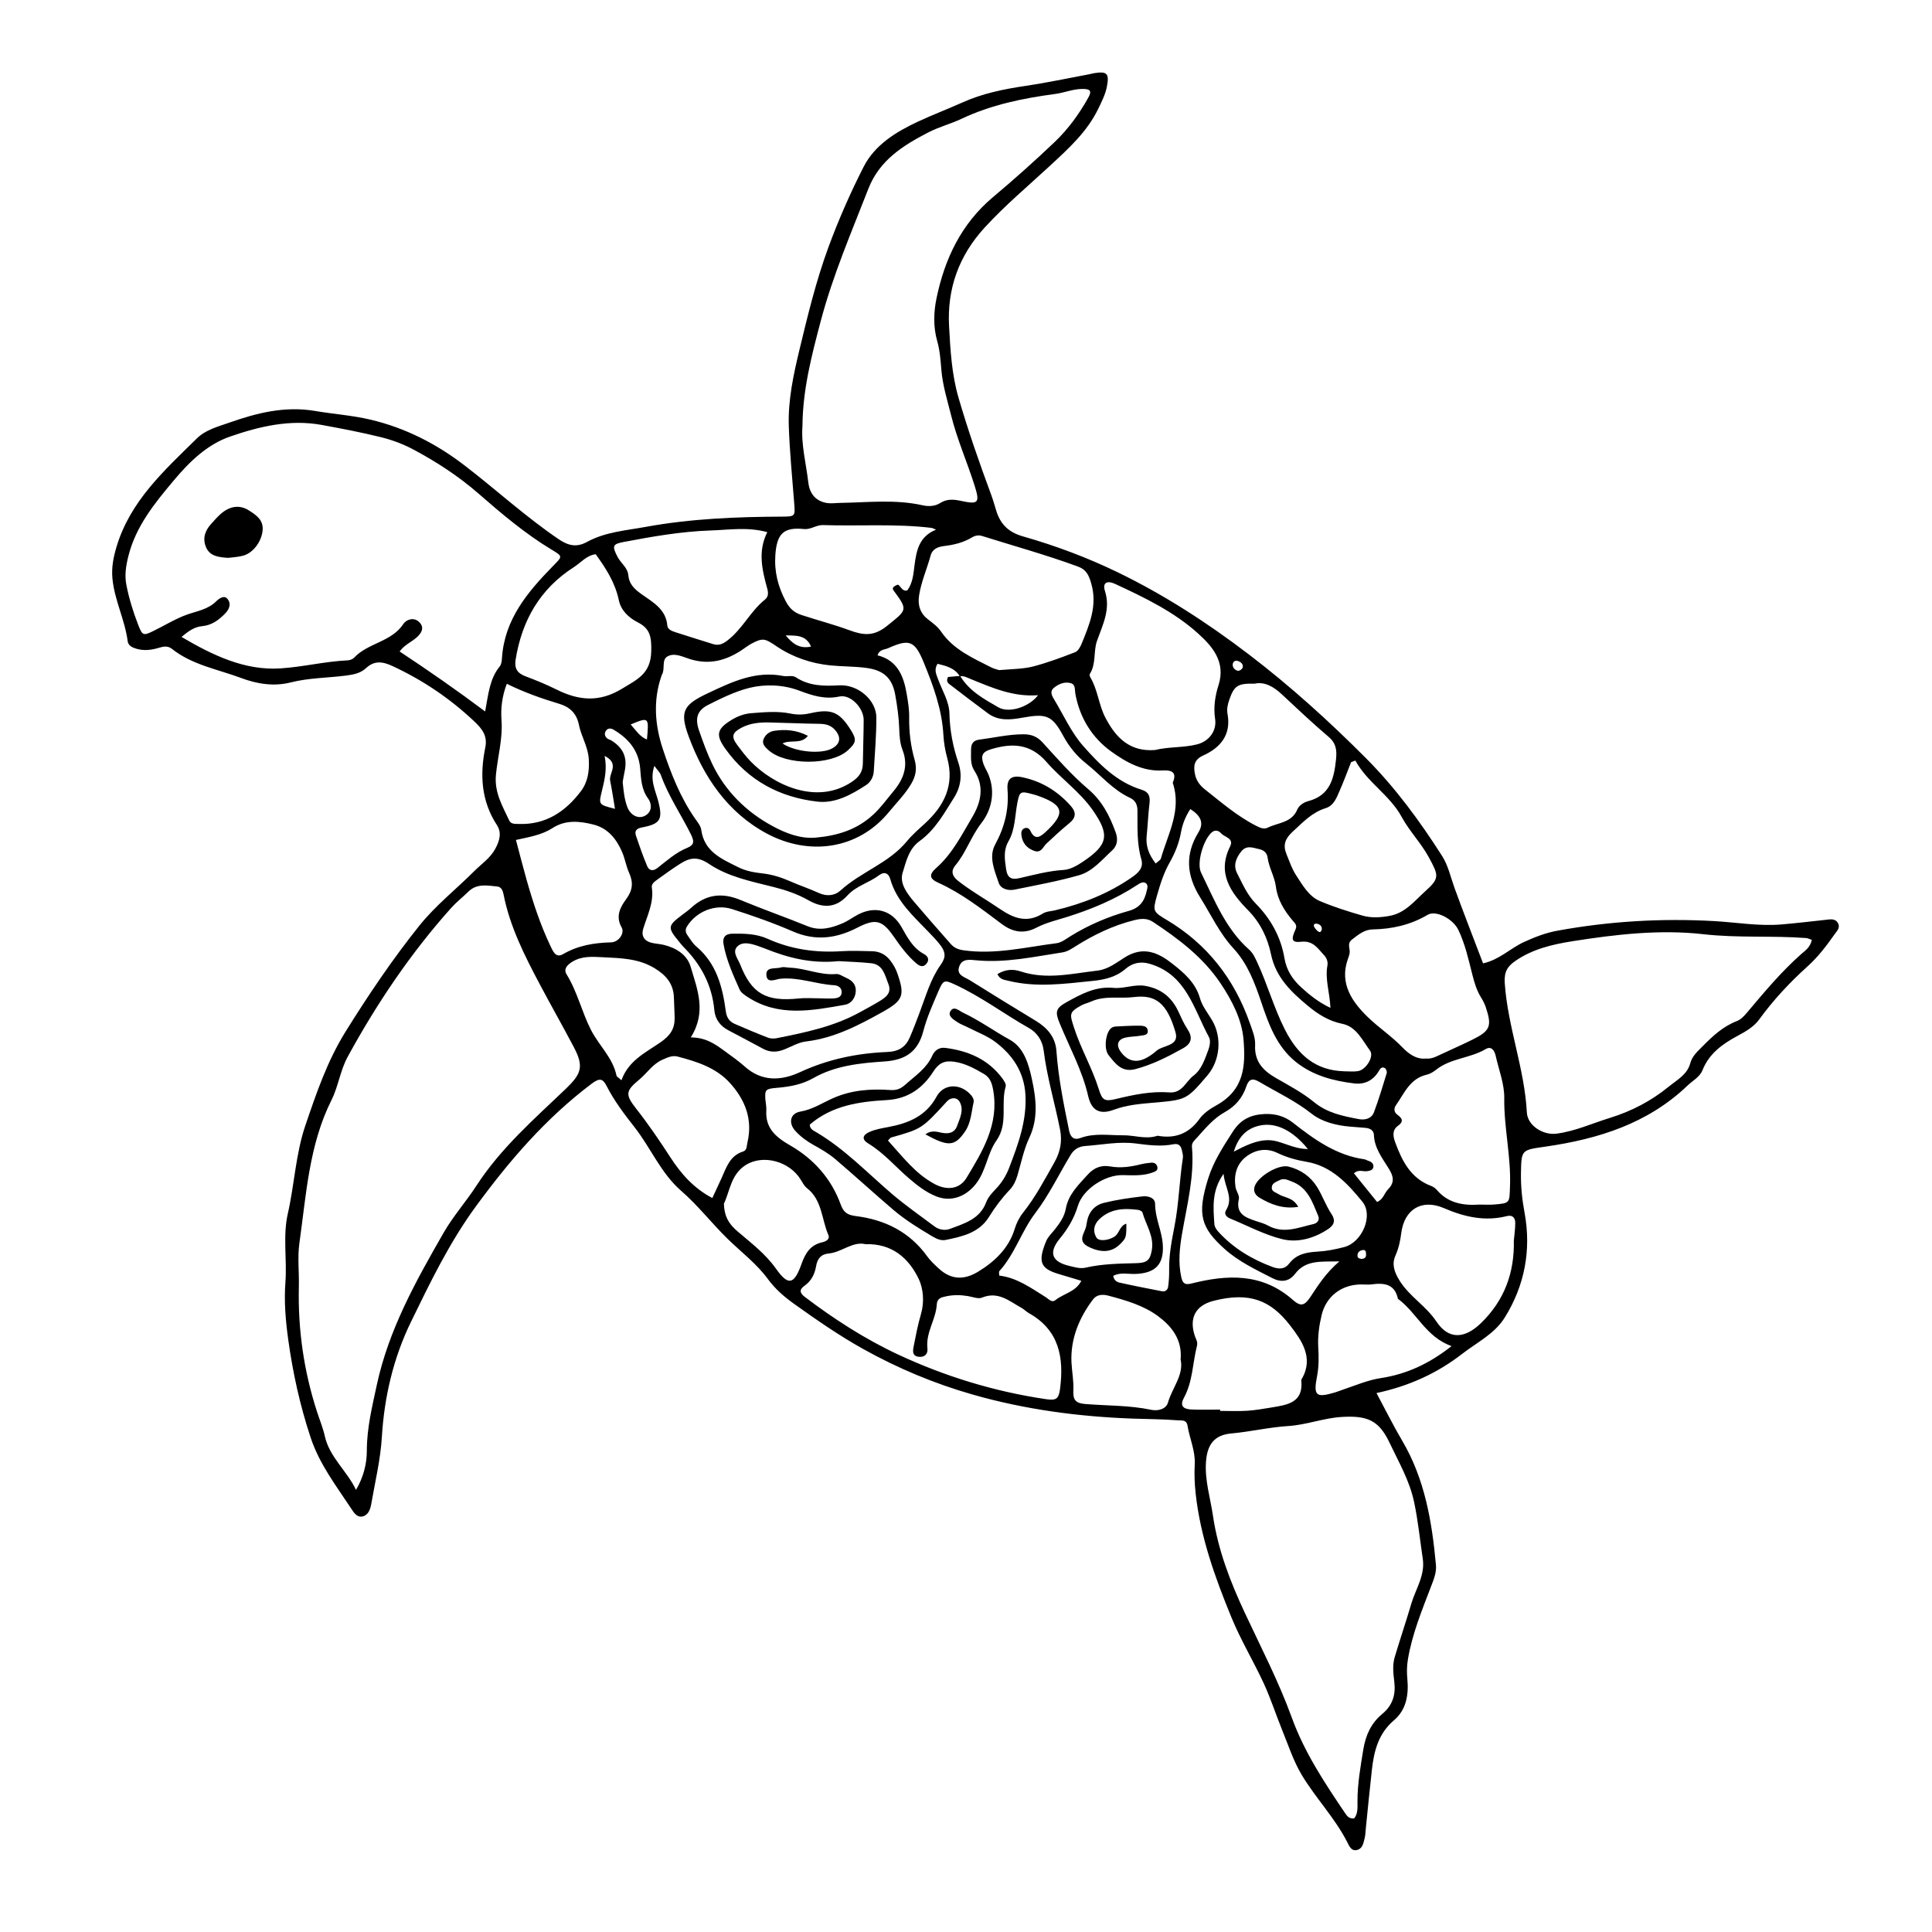 <?xml version="1.0" encoding="UTF-8"?>
<!-- Uploaded to: ICON Repo, www.iconrepo.com, Generator: ICON Repo Mixer Tools -->
<svg fill="#000000" width="800px" height="800px" version="1.1" viewBox="144 144 512 512" xmlns="http://www.w3.org/2000/svg">
 <g>
  <path d="m537.04 399.3c4.332-0.965 7.195-3.981 10.781-5.633 2.918-1.344 5.812-2.461 8.996-3.039 13.711-2.5 27.535-3.312 41.414-2.531 6.019 0.34 11.957 1.414 18.066 0.875 3.816-0.336 7.609-0.773 11.41-1.191 1.219-0.133 2.691-0.508 3.418 0.938 0.602 1.199-0.379 2.078-1.012 2.981-2.117 3.012-4.359 5.941-7.098 8.406-4.742 4.269-9.051 8.902-12.816 14.07-1.422 1.953-3.543 3.164-5.672 4.309-3.977 2.137-7.566 4.652-9.344 9.121-0.723 1.82-2.59 2.758-3.969 4.078-10.512 10.066-23.613 14.152-37.547 16.168-6.465 0.938-6.496 0.734-6.598 7.117-0.055 3.508 0.312 6.922 0.957 10.414 1.824 9.883 0.035 19.352-5.316 27.879-2.664 4.246-7.34 6.516-11.23 9.535-6.648 5.152-14.105 8.535-22.691 10.379 2.32 4.324 4.406 8.555 6.797 12.602 6.012 10.18 7.898 21.441 8.957 32.945 0.18 1.965-0.543 3.727-1.227 5.519-2.434 6.398-5.078 12.723-6.211 19.551-0.293 1.766-0.297 3.422-0.137 5.188 0.371 4.082-0.242 8.102-3.535 10.895-4.133 3.508-5.309 8.148-5.867 13.137-0.586 5.227-1.086 10.465-1.625 15.695-0.082 0.793-0.082 1.609-0.281 2.375-0.316 1.215-0.469 2.684-1.875 3.137-1.691 0.543-2.262-1.094-2.762-2.066-3.293-6.422-8.352-11.637-12.031-17.754-2.195-3.648-3.535-7.824-5.16-11.805-1.68-4.121-3.039-8.387-4.894-12.422-2.723-5.91-6.125-11.527-8.59-17.535-4.352-10.598-8.246-21.395-9.492-32.91-0.273-2.527-0.375-5.098-0.234-7.633 0.195-3.606-1.352-6.82-1.906-10.242-0.273-1.691-1.555-1.375-2.551-1.453-3.961-0.316-7.941-0.312-11.906-0.453-14.414-0.52-28.602-2.406-42.473-6.371-10.125-2.894-19.773-6.922-29.004-12.066-6.414-3.574-12.379-7.723-18.332-11.969-2.644-1.887-5.043-3.977-6.91-6.531-3.051-4.172-7.141-7.207-10.762-10.758-4.191-4.106-7.816-8.812-12.258-12.672-5.422-4.715-8.059-11.395-12.375-16.879-2.738-3.481-5.406-7.016-7.434-10.996-1.012-1.98-1.918-2.023-3.977-0.469-12.062 9.105-21.719 20.305-30.613 32.453-7.027 9.602-12.113 20.148-17.246 30.695-4.633 9.52-7.031 19.828-7.672 30.371-0.371 6.113-1.805 11.961-2.836 17.918-0.254 1.461-0.879 2.988-2.457 3.227-1.375 0.207-2.184-1.117-2.891-2.191-3.965-6.027-8.348-11.656-10.711-18.785-2.824-8.523-4.715-17.164-5.93-25.969-0.688-5-1.121-10.059-0.738-15.199 0.449-6.023-0.719-12.18 0.633-18.125 1.766-7.754 2.082-15.82 4.648-23.359 2.906-8.547 5.793-17.059 10.664-24.891 6.051-9.727 12.445-19.199 19.574-28.105 4.25-5.309 9.73-9.621 14.57-14.469 1.891-1.891 4.164-3.359 5.523-5.863 1.172-2.16 1.75-4.285 0.441-6.285-4.188-6.422-4.547-13.359-3.086-20.559 0.633-3.121-0.824-4.949-2.953-6.961-6.441-6.074-13.629-10.918-21.66-14.641-2.617-1.215-4.793-1.488-7 0.566-1.477 1.375-3.367 1.715-5.293 1.965-4.883 0.633-9.832 0.594-14.672 1.82-4.414 1.121-8.879 0.418-13.086-1.16-6.227-2.336-12.984-3.453-18.379-7.734-1.219-0.965-2.445-0.574-3.633-0.23-1.887 0.547-3.75 0.766-5.66 0.23-1.113-0.312-2.273-0.793-2.434-2.035-0.738-5.699-3.512-10.883-4.043-16.648-0.27-2.941 0.266-5.621 1.098-8.398 3.648-12.145 12.699-20.242 21.281-28.691 2.34-2.305 5.555-3.109 8.5-4.148 7.363-2.598 14.816-4.496 22.863-3.125 4.856 0.828 9.785 1.152 14.625 2.293 9.324 2.203 17.562 6.441 25.121 12.266 8.316 6.406 16.07 13.516 24.785 19.434 2.598 1.762 4.801 2.191 7.465 0.73 4.859-2.664 10.312-3.039 15.609-4.008 11.969-2.184 24.062-2.66 36.195-2.715 3.434-0.016 3.398-0.16 3.144-3.488-0.52-6.816-1.207-13.629-1.438-20.457-0.23-6.875 1.227-13.641 2.82-20.258 2.195-9.113 4.398-18.242 7.648-27.094 2.695-7.336 5.836-14.484 9.359-21.402 2.973-5.836 8.613-9.285 14.445-12 3.887-1.809 7.906-3.336 11.832-5.098 5.219-2.34 10.867-3.496 16.57-4.34 5.664-0.836 11.277-2.043 16.91-3.09 0.469-0.086 0.93-0.23 1.402-0.305 3.371-0.531 3.981 0.121 3.312 3.582-0.398 2.055-1.34 3.891-2.242 5.769-2.965 6.184-7.922 10.641-12.805 15.164-5.832 5.402-11.926 10.5-17.328 16.391-6.871 7.492-9.988 16.227-9.449 26.176 0.344 6.344 0.707 12.758 2.5 18.922 2.535 8.719 5.535 17.289 8.684 25.805 0.496 1.344 0.883 2.727 1.301 4.098 1.098 3.602 3.223 5.754 7.09 6.859 8.582 2.449 16.965 5.574 25.023 9.473 12.387 5.992 23.875 13.445 34.797 21.773 11.023 8.402 21.27 17.68 31.055 27.504 7.805 7.836 14.277 16.656 20.191 25.918 1.621 2.539 2.262 5.578 3.281 8.422 2.43 6.707 5.039 13.34 7.594 20.07zm-138.59-76.172c2.379 3.981 6.34 6.148 10.133 8.32 2.91 1.668 8.203-0.145 10.512-3.211-6.633 0.512-12.285-2.019-17.996-4.348-0.879-0.359-1.723-0.844-2.731-0.676-1.383-2.203-3.641-2.738-5.91-3.301-1 1.566-0.332 2.785 0.168 4.16 1.086 2.977 2.914 5.824 2.984 9.008 0.102 4.516 0.934 8.812 2.367 13.047 1.094 3.238 0.645 6.398-1.113 9.199-2.621 4.172-5.043 8.594-9.145 11.555-2.926 2.113-3.59 5.473-4.512 8.41-0.875 2.789 1.172 5.5 3.059 7.731 3.195 3.769 6.465 7.481 9.734 11.184 0.859 0.973 1.938 1.43 3.312 1.625 8.379 1.207 16.504-0.832 24.695-1.871 1.324-0.168 2.574-1.184 3.785-1.926 4.785-2.945 9.93-5.133 15.305-6.625 2.922-0.809 4.168-2.543 4.769-5.211 0.184-0.805 0.508-1.684-0.258-2.172-0.711-0.453-1.5 0.023-2.199 0.48-5.754 3.789-12.035 6.418-18.582 8.48-2.738 0.863-5.606 1.523-8.117 2.836-3.473 1.812-6.418 1.156-9.273-0.98-5.359-4.012-10.621-8.129-16.797-10.914-2.375-1.07-2.492-2.172-0.531-3.902 4.289-3.781 6.785-8.82 9.605-13.586 2.25-3.805 3.215-8.031 0.504-12.191-1.141-1.754-0.855-3.672-0.875-5.57-0.016-1.449 0.496-2.449 2.106-2.656 3.945-0.504 7.832-1.441 11.848-1.43 2.027 0.004 3.574 0.598 5.019 2.188 3.863 4.242 7.672 8.605 12.027 12.305 3.742 3.18 5.715 7.082 7.312 11.473 0.707 1.941 0.418 3.578-0.926 4.812-2.695 2.465-5.156 5.539-8.723 6.562-5.637 1.617-11.441 2.66-17.195 3.836-1.668 0.34-3.602-0.23-4.125-1.762-1.113-3.258-2.723-6.922-0.984-10.137 2.531-4.676 3.719-9.344 3.301-14.633-0.227-2.848 1.062-3.848 3.891-3.262 5.133 1.062 9.449 3.703 12.918 7.66 1.414 1.613 1.367 3.047-0.391 4.484-2.098 1.715-4.094 3.562-6.07 5.414-0.98 0.918-1.398 2.668-3.356 1.93-1.996-0.754-3.102-2.172-3.32-4.262-0.066-0.625 0.051-1.301 0.691-1.641 0.672-0.355 1.359-0.086 1.633 0.504 1.062 2.273 2.191 2.168 3.941 0.566 5.559-5.082 5.133-7.289-2.082-9.812-0.453-0.156-0.922-0.266-1.383-0.391-2.996-0.816-3.273-0.684-3.856 2.297-0.668 3.426-0.566 7.086-2.336 10.18-1.422 2.484-1.023 4.809-0.66 7.379 0.34 2.418 1.449 2.918 3.559 2.434 3.875-0.887 7.695-1.93 11.723-2.176 1.781-0.109 3.648-1.211 5.203-2.262 6.578-4.445 7.055-7.062 2.422-13.656-3.406-4.848-8.359-8.285-12.199-12.699-4.289-4.93-9.18-5.035-14.723-3.359-2.219 0.672-2.762 1.645-1.98 3.883 0.367 1.047 1.02 1.992 1.418 3.031 1.766 4.57 0.703 9.211-1.945 12.617-2.773 3.562-4.078 7.856-6.941 11.27-1.164 1.387-0.922 2.762 0.723 4.055 3.516 2.762 7.406 4.93 11.07 7.438 3.746 2.562 7.258 3.82 11.406 1.238 0.965-0.598 2.129-0.59 3.211-0.848 7.336-1.742 14.262-4.465 20.492-8.82 1.695-1.184 3.047-2.508 2.402-4.711-1.234-4.223-0.992-8.531-1.02-12.836-0.008-1.484-0.434-2.734-2.023-3.469-4.566-2.113-7.75-6.055-11.609-9.105-2.469-1.953-4.477-4.398-6.047-7.305-2.949-5.445-4.473-5.961-10.812-4.809-3.215 0.586-6.363 0.91-9.188-1.184-3.449-2.555-6.859-5.156-10.258-7.777-0.5-0.387-0.715-1.016-0.266-1.824 1.008-0.07 2.109-0.176 3.207-0.281zm-160.1 215.71c2.008-3.457 2.863-6.922 2.863-10.387 0.004-5.965 1.395-11.613 2.633-17.375 3.16-14.699 10.348-27.555 17.707-40.367 2.543-4.43 5.961-8.258 8.727-12.52 6.398-9.863 15.16-17.52 23.535-25.516 4.273-4.082 4.992-5.981 2.246-11.188-2.965-5.617-6.102-11.141-9.074-16.754-4.012-7.57-7.879-15.215-9.547-23.734-0.195-0.988-0.574-1.953-1.668-2.066-2.668-0.273-5.418-0.848-7.672 1.383-1.473 1.457-3.133 2.734-4.512 4.273-10.75 12.012-19.684 25.273-27.418 39.414-2.027 3.707-2.481 7.844-4.34 11.562-5.957 11.914-6.672 25.062-8.492 37.918-0.531 3.75-0.043 7.633-0.137 11.453-0.277 11.379 1.32 22.48 4.844 33.297 0.688 2.117 1.543 4.156 2.031 6.359 1.234 5.562 5.863 9.184 8.273 14.246zm-46.238-226.04c8.457 4.973 16.777 8.902 26.102 8.34 5.945-0.359 11.867-1.863 17.898-2.137 0.602-0.027 1.352-0.297 1.746-0.719 3.676-3.934 9.867-4.125 13.035-8.922 0.832-1.262 2.859-1.871 4.238-0.473 1.426 1.449 0.594 2.902-0.75 4.074-1.383 1.207-3.199 1.93-4.477 3.684 7.715 5.109 15.074 10.211 22.664 15.895 0.871-4.711 1.223-8.707 3.871-11.934 0.453-0.555 0.543-1.5 0.594-2.277 0.68-10.25 6.824-17.477 13.535-24.344 2.504-2.562 2.648-2.496-0.355-4.305-6.988-4.211-13.215-9.477-19.305-14.793-5.352-4.672-11.16-8.457-17.336-11.754-2.641-1.41-5.531-2.504-8.438-3.231-5.242-1.309-10.566-2.316-15.887-3.293-8.41-1.543-16.547 0.402-24.316 3.098-6.027 2.09-10.699 6.633-14.859 11.59-5.117 6.098-10.098 12.184-12.074 20.168-0.625 2.527-1.012 4.965-0.508 7.535 0.703 3.609 1.789 7.109 3.113 10.527 1.145 2.945 1.359 3 4.098 1.664 2.996-1.461 5.863-3.269 8.984-4.359 2.688-0.938 5.488-1.348 7.641-3.504 0.695-0.695 2.039-1.676 2.926-0.66 1.016 1.164 0.672 2.59-0.504 3.828-1.707 1.797-3.629 3.199-6.113 3.434-2.023 0.191-3.516 1.168-5.523 2.867zm310.78 313.08c1.012-1.277 0.859-2.957 0.855-4.477-0.012-4.652 0.797-9.168 1.539-13.738 0.629-3.871 2.098-7.027 5.012-9.438 2.766-2.289 3.606-5.086 3.211-8.496-0.258-2.203-0.551-4.391 0.117-6.621 1.418-4.727 2.996-9.406 4.391-14.129 1.152-3.902 3.688-7.477 3.031-11.895-0.746-5.019-1.242-10.059-2.301-15.051-1.211-5.699-4.094-10.602-6.512-15.711-2.82-5.965-5.93-7.231-12.707-6.812-4.812 0.297-9.312 2.098-14.125 2.402-5.066 0.32-10.043 1.512-15.121 1.973-4.586 0.414-6.383 3.051-6.688 7.586-0.328 4.894 1.156 9.469 1.848 14.184 1.328 9.043 4.559 17.449 8.41 25.684 4.309 9.211 9.02 18.297 12.48 27.828 3.379 9.301 8.699 17.281 14.117 25.316 0.516 0.766 1.105 1.594 2.441 1.395zm-146.23-369.01c-0.383 4.93 0.957 9.914 1.547 14.969 0.367 3.137 2.07 5.008 4.992 5.473 1.086 0.172 2.231-0.02 3.344-0.035 7.324-0.105 14.668-1 21.949 0.629 1.562 0.352 3.254 0.297 4.656-0.59 1.781-1.125 3.5-1.008 5.473-0.582 4.695 1.012 5.129 0.59 3.621-4.156-1.965-6.191-4.598-12.137-6.184-18.492-1.004-4.019-2.25-7.945-2.59-12.105-0.207-2.535-0.398-5.129-1.09-7.555-1.094-3.82-0.945-7.746-0.195-11.367 2.152-10.422 6.551-19.746 14.973-26.82 5.598-4.699 11.066-9.574 16.355-14.617 3.562-3.398 6.481-7.414 8.895-11.734 1.023-1.832 0.523-2.359-1.738-2.312-2.43 0.055-4.672 1.012-7.031 1.328-8.547 1.141-16.922 2.852-24.793 6.57-2.875 1.363-6.023 2.16-8.832 3.617-6.68 3.469-12.926 7.328-15.902 14.973-4.5 11.559-9.406 22.926-12.598 34.996-2.406 9.105-4.773 18.117-4.852 27.812zm-5.293 84.156c3.359 2.281 10.297 2.91 13.164 1.312 2.106-1.172 2.422-2.832 0.922-4.703-1.09-1.363-2.492-1.789-4.207-1.809-4.469-0.055-8.934-0.27-13.398-0.367-2.57-0.055-5.117 0.195-7.43 1.438-2.394 1.285-2.652 2.332-1.09 4.457 1.133 1.539 2.297 3.086 3.625 4.453 5.875 6.051 17.344 11.695 26.75 5.422 1.996-1.332 2.941-2.691 2.965-4.953 0.043-3.816 0.203-7.629 0.215-11.445 0.012-3.184-3.438-6.894-6.441-6.246-3.898 0.844-7.211-0.277-10.652-1.566-4.305-1.613-9.051-1.746-13.172-0.73-3.676 0.902-7.418 2.727-10.945 4.508-2.926 1.48-3.547 3.59-2.41 6.832 1.051 3.004 2.129 6.023 3.508 8.883 3.5 7.266 9.117 12.738 16.078 16.473 3.367 1.805 7.246 3.371 11.41 2.988 5.684-0.523 10.844-2.074 15.203-6.129 2.019-1.879 3.562-4.059 5.285-6.117 2.688-3.211 4.086-6.719 2.418-11.023-0.672-1.734-0.801-3.691-0.863-5.637-0.102-3.008-0.531-6.019-1.066-8.988-0.809-4.484-3.191-6.473-7.625-7.07-3.172-0.43-6.371-0.355-9.523-0.668-5.062-0.504-9.949-2.148-14.195-5-3.051-2.051-3.606-2.445-6.691-0.793-0.973 0.52-1.844 1.223-2.773 1.828-4.188 2.727-8.527 3.856-13.566 2.301-1.848-0.57-4.109-1.801-6-0.703-1.602 0.93-0.531 3.324-1.449 4.848-0.082 0.133-0.117 0.297-0.168 0.445-2.203 6.445-1.672 12.941 0.398 19.191 2.141 6.465 4.629 12.859 8.594 18.527 0.637 0.91 1.453 1.891 1.598 2.918 0.801 5.848 5.43 7.727 9.852 9.938 2.055 1.027 4.223 1.375 6.438 1.629 2.559 0.293 4.961 1.059 7.312 2.098 2.473 1.09 5.055 1.941 7.512 3.066 2.152 0.984 4.25 0.77 5.84-0.68 5.414-4.934 12.777-7.199 17.547-13.012 1.406-1.715 3.117-3.191 4.762-4.695 5.141-4.711 7.887-10.18 5.926-17.344-0.543-1.988-0.902-4.074-1.016-6.129-0.375-6.797-2.684-13.059-5.223-19.238-2.363-5.758-3.816-6.285-9.418-3.754-0.91 0.41-2.281 0.254-2.812 1.887 5.238 1.324 6.918 5.453 7.715 10.164 0.344 2.039 0.703 4.117 0.668 6.172-0.062 3.871 0.395 7.688 1.445 11.355 0.691 2.422 0.273 4.356-0.898 6.356-1.625 2.766-3.891 5.012-5.902 7.469-8.156 9.969-21.184 11.727-32.398 5.703-10.402-5.586-16.77-15.043-20.746-25.902-2.434-6.652-1.141-8.309 5.332-11.359 6.32-2.977 12.547-5.93 19.855-4.473 1.059 0.211 2.328-0.285 3.281 0.34 3.555 2.324 7.367 2.356 11.469 2.129 5.078-0.281 9.84 3.973 9.863 8.48 0.023 4.762-0.406 9.523-0.68 14.281-0.086 1.52-0.848 2.898-2.031 3.668-3.898 2.539-8.188 4.918-12.852 4.394-10.02-1.125-18.43-5.582-24.438-13.988-2.594-3.629-2.309-5.227 1.461-7.57 1.645-1.023 3.41-1.723 5.367-1.879 3.504-0.277 7.019-0.613 10.496 0.109 1.766 0.367 3.43 0.301 5.191-0.102 5.606-1.277 7.738-0.328 10.754 4.504 1.543 2.473 1.422 3.281-0.805 5.32-4.426 4.055-16.512 4.023-21.035-0.027-0.867-0.777-1.777-1.621-1.359-2.812 0.434-1.242 1.543-2.125 2.859-2.324 3-0.453 5.938-0.211 8.938 1.328-1.848 2.363-4.641 0.922-6.734 2.023zm272.79 52.051c-0.668-0.219-1.09-0.453-1.523-0.484-9.039-0.676-18.094 0.016-27.176-1.012-11.586-1.312-23.207 0.035-34.727 1.852-5.359 0.848-10.566 2.066-15.129 5.211-2.059 1.418-3.031 2.848-2.832 5.844 0.785 11.66 5.25 22.641 5.859 34.312 0.184 3.547 4.359 6.082 7.832 5.637 4.953-0.637 9.461-2.727 14.16-4.176 5.688-1.754 10.922-4.465 15.535-8.23 2.184-1.777 4.949-3.234 5.742-6.152 0.555-2.047 1.922-3.195 3.258-4.551 2.695-2.738 5.457-5.316 9.145-6.738 0.98-0.379 1.848-1.262 2.551-2.098 4.609-5.449 9.156-10.949 14.535-15.695 1.051-0.914 2.332-1.719 2.769-3.719zm-277.34 42.129c0.129 1.363 0.316 2.164 0.266 2.949-0.316 4.801 2.449 7.168 6.336 9.402 6.191 3.559 10.887 8.789 13.371 15.637 0.766 2.109 1.762 2.801 4.051 3.086 7.664 0.957 14.215 4.188 18.871 10.66 0.832 1.156 1.91 2.148 2.953 3.129 3.668 3.449 7.242 2.949 10.555 0.938 4.301-2.613 8.105-6.144 9.695-11.371 0.457-1.496 1.207-3.008 2.18-4.227 3.305-4.141 5.731-8.781 8.324-13.359 1.609-2.844 2.109-5.629 1.504-8.703-1.383-7.023-3.473-13.898-4.356-21.027-0.312-2.527-1.738-4.656-3.82-5.832-6.648-3.758-12.777-8.402-19.75-11.602-2.688-1.234-3.008-1.211-4.242 1.648-1.512 3.508-3.102 7.035-4.062 10.711-1.434 5.484-4.742 7.684-10.285 8.055-6.473 0.434-13.012 1.07-18.883 4.418-2.953 1.684-6.238 2.293-9.621 2.57-3.051 0.25-3.199 0.527-3.086 2.918zm-19.75-16.285c4.125 0.039 6.555 1.863 8.992 3.637 1.801 1.309 3.633 2.594 5.289 4.074 4.562 4.082 9.668 3.816 14.684 1.492 7.371-3.414 15.113-5.012 23.117-5.336 3-0.121 4.836-1.285 5.949-3.844 0.953-2.191 1.785-4.438 2.633-6.672 1.629-4.301 2.887-8.855 5.559-12.578 1.504-2.09 1.207-3.434 0.031-5.059-0.926-1.281-2.066-2.418-3.16-3.566-4.055-4.254-8.566-8.152-10.246-14.145-0.438-1.562-1.605-2.004-2.941-0.988-2.66 2.019-6.09 2.828-8.398 5.375-3.074 3.387-6.566 3.406-10.312 1.277-2.934-1.668-6.062-2.719-9.344-3.543-5.867-1.473-12.004-2.703-17.012-6.086-3.059-2.066-5.117-1.672-7.644-0.059-2.008 1.281-3.949 2.664-5.875 4.066-0.758 0.555-1.805 1.199-1.648 2.215 0.605 4-1.215 7.418-2.305 11.039-0.531 1.762 0.293 3.152 2.184 3.621 1.078 0.266 2.215 0.309 3.297 0.57 3.297 0.797 6.184 2.617 7.117 5.809 1.715 5.875 4.312 11.887 0.035 18.699zm123.7 26.062c4.551 0.82 8.238-0.461 11.102-4.449 1.02-1.422 2.676-2.621 4.402-3.566 7.516-4.109 7.848-10.555 7.269-17.512-0.445-5.324-3.098-10.414-6.106-14.895-4.578-6.824-11.074-11.746-17.875-16.238-1.629-1.078-3.258-0.891-5.031-0.449-5.617 1.398-10.742 3.894-15.59 6.961-1.102 0.695-2.102 1.363-3.398 1.562-7.539 1.152-15.027 2.824-22.738 2.102-1.777-0.168-3.754-0.527-4.559 1.531-0.934 2.383 1.375 2.875 2.754 3.734 5.812 3.633 11.648 7.227 17.512 10.777 3.039 1.84 5.191 4.328 5.449 7.934 0.512 7.148 1.926 14.133 3.359 21.129 0.379 1.852 1.348 2.598 2.992 1.984 3.75-1.398 7.578-0.684 11.383-0.723 3.004-0.031 5.965 1.152 9.074 0.117zm-77.367 28.742c-3.477-0.824-6.301 2.137-9.766 2.461-2.102 0.195-3.027 1.41-3.359 3.363-0.363 2.106-1.27 3.93-3.082 5.203-1.477 1.039-1.219 1.953 0.113 2.961 7.746 5.875 15.938 11.16 24.699 15.25 12.406 5.793 25.488 9.801 39.105 11.82 2.781 0.414 3.465-0.004 3.82-2.766 1.055-8.211-0.215-15.512-8.25-20.008-0.688-0.383-1.242-1-1.93-1.379-3.258-1.797-6.215-4.519-10.516-2.746-1.02 0.422-2.492-0.207-3.746-0.41-1.902-0.312-3.754-0.352-5.684 0.047-1.395 0.285-2.453 0.547-2.547 2.168-0.23 3.988-2.949 7.438-2.481 11.59 0.18 1.598-0.773 2.457-2.293 2.285-1.891-0.211-1.559-1.746-1.32-2.957 0.555-2.805 1.098-5.625 1.902-8.367 0.941-3.211 0.613-6.769-0.586-9.281-2.613-5.457-7.012-9.457-14.082-9.234zm35.383-152.14c3.457-0.289 6.465-0.293 9.094-0.984 3.715-0.98 7.422-2.352 11.051-3.766 0.754-0.293 1.359-1.375 1.707-2.227 2.086-5.125 4.258-10.145 2.539-16.027-0.652-2.234-1.301-3.625-3.512-4.438-8.352-3.07-16.918-5.438-25.395-8.098-0.969-0.305-1.859-0.121-2.738 0.406-2.231 1.34-4.707 1.938-7.266 2.246-1.676 0.203-3.148 0.73-3.652 2.562-0.969 3.531-2.477 6.898-3.051 10.559-0.414 2.637 0.352 4.773 2.363 6.32 1.277 0.98 2.559 1.91 3.465 3.234 3.273 4.793 8.391 6.992 13.289 9.492 0.836 0.422 1.789 0.613 2.106 0.719zm41.293 21.18c3.621-0.902 7.488-0.574 11.164-1.5 3.129-0.789 5.266-3.543 4.773-6.754-0.484-3.133 0.039-6.231 0.906-8.93 2.023-6.305-1.836-10.449-5.379-13.668-6.336-5.754-14.199-9.543-22.004-13.16-2.191-1.016-3.406-0.312-2.715 1.855 1.566 4.887-0.598 8.949-2.109 13.242-0.988 2.816-0.172 6.059-1.898 8.754-0.125 0.199-0.008 0.66 0.145 0.914 1.977 3.316 2.199 7.266 3.988 10.688 2.801 5.359 6.5 9.059 13.129 8.559zm-19.516 140.66c-2.09-0.625-4.062-1.219-6.035-1.809-4.766-1.426-5.578-3.203-3.258-8.75 0.477-1.141 1.488-2.062 2.281-3.066 1.293-1.641 2.519-3.367 2.891-5.441 0.691-3.859 3.363-6.348 5.809-9.062 1.664-1.852 3.609-2.602 5.973-2.18 2.746 0.492 5.391 0.102 8.043-0.551 0.926-0.227 1.883-0.371 2.836-0.445 0.91-0.07 1.562 0.438 1.645 1.34 0.066 0.746-0.605 1.012-1.215 1.238-2.621 0.977-5.332 0.762-8.051 0.719-4.66-0.074-10.48 3.715-11.824 8.137-1.004 3.301-2.602 6.012-4.781 8.664-3.129 3.809-2.094 6.203 2.633 7.293 1.395 0.32 2.731 0.762 4.227 0.422 4.379-1 8.855-1.066 13.32-1.18 2.894-0.07 3.688-0.727 4.176-3.371 0.691-3.731-1.543-6.75-2.473-10.078-0.09-0.316-0.742-0.617-1.168-0.676-3.754-0.496-7.391-0.316-10.301 2.519-1.387 1.348-1.746 3.09-0.746 4.789 0.668 1.133 3.246 0.805 4.836-0.238 1.281-0.84 1.309-2.863 3.117-3.41 0.012 3.574-0.055 3.793-1.574 5.34-2.269 2.309-5.019 2.426-8.309 0.855-3.371-1.609-1.09-3.672-0.754-5.613 0.082-0.473 0.164-0.945 0.262-1.414 0.516-2.426 2.086-4.109 4.348-4.668 3.383-0.836 6.859-1.34 10.324-1.738 1.41-0.164 3.324 0.336 3.324 2.023 0 3.766 1.801 7.121 2.035 10.777 0.336 5.223-1.965 7.551-7.215 7.758-1.965 0.078-4.059-0.512-5.918 0.512 0.188 1.215 0.98 1.629 1.668 1.785 3.723 0.832 7.473 1.559 11.219 2.289 0.961 0.188 1.562-0.391 1.672-1.254 0.18-1.422 0.285-2.863 0.258-4.293-0.078-4.012 0.672-7.852 1.438-11.793 1.145-5.906 1.273-12.02 2.203-18.008 0.094-0.602-0.102-1.266-0.234-1.887-0.262-1.211-0.777-2.019-2.293-1.719-3.336 0.668-6.664 0.215-9.996-0.211-4.481-0.574-8.898 0.359-13.344 0.672-1.66 0.117-2.945 0.816-3.887 2.371-3.117 5.144-5.695 10.59-9.379 15.434-3.641 4.789-5.394 10.824-9.52 15.371-0.152 0.168-0.02 0.598-0.02 1.164 4.723 0.566 8.469 3.316 12.371 5.75 0.766 0.477 1.562 1.527 2.519 0.754 2.172-1.754 5.363-2.152 6.867-5.121zm91.23-58.887c1.086 0.086 1.988-0.152 2.875-0.57 3.16-1.492 6.371-2.883 9.504-4.43 4.758-2.344 5.25-3.574 3.602-8.551-0.297-0.898-0.734-1.773-1.238-2.578-1.195-1.906-1.801-3.969-2.352-6.148-1.008-3.992-1.906-8.051-3.691-11.801-1.402-2.949-5.934-5.336-8.152-4.023-4.531 2.676-9.379 3.766-14.562 3.867-2.18 0.043-3.789 1.367-5.453 2.66-1.414 1.098-0.531 2.297-0.645 3.465-0.062 0.621-0.301 1.23-0.512 1.828-2.246 6.43 1.211 11.281 5.238 15.207 2.879 2.812 6.359 5.106 9.227 8.078 1.633 1.695 3.617 3.199 6.16 2.996zm-18.602-78.98c-0.379 0.141-0.758 0.285-1.137 0.426-0.992 2.504-1.918 5.039-3.004 7.504-0.824 1.875-1.535 4.004-3.758 4.691-3.656 1.133-6.078 3.812-8.777 6.281-1.973 1.805-2.555 3.535-1.594 5.871 0.785 1.91 1.449 3.93 2.57 5.633 1.723 2.617 3.328 5.582 6.356 6.856 3.644 1.535 7.449 2.742 11.258 3.832 2.285 0.652 4.641 0.508 7.078 0.082 4.246-0.742 6.699-4.016 9.496-6.512 3.941-3.519 3.566-4.25 0.965-9.043-2.059-3.797-5.129-6.898-7.176-10.668-3.164-5.832-9.121-9.152-12.277-14.953zm32.926 117.67c1.277 0 2.559 0.09 3.828-0.016 4.356-0.367 4.051-0.406 4.223-4.91 0.297-7.828-1.629-15.473-1.523-23.301 0.051-3.723-1.438-7.473-2.273-11.199-0.309-1.387-1.148-2.676-2.644-1.785-4.121 2.449-9.246 2.402-13.102 5.445-0.734 0.578-1.605 1.137-2.496 1.336-4.457 0.992-5.961 4.918-8.191 8.102-0.574 0.82-0.574 1.824 0.398 2.527 1.273 0.918 1.734 1.797 0.137 2.926-1.625 1.148-1.273 2.879-0.734 4.356 1.82 4.961 4.125 9.578 9.566 11.594 0.57 0.211 1.125 0.637 1.523 1.102 3.012 3.496 7.012 4.113 11.289 3.824zm-59.652-138.05c-4.457-0.102-5.402 0.539-6.695 4.285-0.418 1.211-0.703 2.438-0.461 3.75 1.016 5.488-1.883 8.941-6.414 10.98-2.652 1.195-2.598 3-2.203 5.012 0.301 1.535 1.234 2.902 2.555 3.941 4.379 3.453 8.59 7.125 13.617 9.684 1.066 0.543 2.07 1.02 3.144 0.488 2.723-1.344 6.293-1.246 7.777-4.758 0.496-1.172 1.754-1.945 2.988-2.273 5.746-1.539 6.773-6.051 7.289-11.047 0.242-2.352 0.07-4.238-1.938-5.945-4.242-3.609-8.309-7.438-12.379-11.25-2.203-2.062-4.574-3.449-7.281-2.867zm-84.41-40.809c-0.43-0.168-0.844-0.438-1.289-0.488-9.539-1.129-19.121-0.422-28.684-0.73-1.773-0.059-3.176 1.238-5.043 1.047-5.414-0.559-7.164 1.285-7.559 6.824-0.32 4.461 0.695 8.441 2.766 12.34 0.973 1.832 2.141 2.949 4.129 3.606 4.238 1.398 8.582 2.516 12.738 4.051 3.777 1.395 6.508 1.637 9.965-1.156 5.305-4.289 5.625-4.109 1.719-9.395-0.242-0.332-0.508-0.863 0.93-1.465 0.746-0.414 1.195 1.992 2.742 1.43 1.449-1.957 1.602-4.418 1.902-6.727 0.512-3.957 1.273-7.555 5.684-9.336zm-90.191 6.5c-2.453 0.336-3.894 2.223-5.738 3.398-9.004 5.75-13.82 14.156-15.484 24.562-0.363 2.277 0.438 3.574 2.582 4.379 2.824 1.062 5.629 2.215 8.332 3.559 5.832 2.898 11.281 3.414 17.273-0.246 4.055-2.477 7.613-3.941 7.758-9.898 0.09-3.766-0.273-6.023-3.492-7.656-2.539-1.289-4.535-3.207-5.113-5.961-0.977-4.644-3.434-8.414-6.117-12.137zm45.477-5.844c-5.195-1.434-10.129-0.605-14.996-0.445-7.801 0.258-15.492 1.609-23.148 3.066-2.891 0.551-3 1.086-1.562 3.894 0.867 1.691 2.695 2.867 2.879 4.887 0.227 2.516 1.785 3.828 3.695 5.172 2.941 2.07 6.289 3.91 6.641 8.195 0.082 0.988 1.176 1.438 2.106 1.734 3.332 1.066 6.664 2.125 10.008 3.156 1.445 0.445 2.469 0.07 3.812-0.953 3.984-3.035 6.07-7.719 9.922-10.816 0.965-0.777 0.957-1.77 0.613-3.008-1.336-4.879-2.531-9.801 0.031-14.883zm197.84 187.75c0.137-1.586 0.398-3.176 0.375-4.762-0.02-1.262-0.715-2.117-2.191-1.742-5.848 1.48-11.258 0.246-16.707-2.102-5.887-2.539-10.52 0.316-11.316 6.66-0.262 2.078-0.68 3.981-1.539 5.926-0.984 2.238-0.363 4.266 1.086 6.602 2.637 4.25 6.996 6.688 9.773 10.859 3.266 4.906 7.535 4.566 11.805 0.434 6.191-5.992 8.906-13.352 8.715-21.875zm-36.246-10.246c1.668-0.668 1.898-2.301 2.875-3.297 1.711-1.746 1.633-3.258 0.305-5.422-1.707-2.789-3.879-5.484-4.016-9.062-0.047-1.289-1.168-1.785-2.406-1.867-1.273-0.086-2.547-0.199-3.82-0.305-3.723-0.305-7.519-1.25-10.301-3.449-4.301-3.406-9.16-5.644-13.785-8.391-2.129-1.266-2.918-0.516-3.512 1.223-1.031 3.023-2.898 5.215-5.691 6.769-2.969 1.656-5.133 4.262-7.363 6.758-0.625 0.699-1.441 1.297-1.344 2.41 0.699 7.891-1.32 15.469-2.633 23.129-0.648 3.785-1.039 7.582-0.195 11.398 0.312 1.41 0.754 2.211 2.59 1.746 9.582-2.422 18.852-2.875 26.984 4.32 2.082 1.84 3.094 1.555 4.648-0.781 2.086-3.137 4.066-6.332 7.672-9.422-4.918 0.105-8.883-0.457-11.742 3.301-1.586 2.082-3.723 2.305-5.992 1.141-4.394-2.25-8.902-4.371-12.613-7.684-6.481-5.785-7.324-9.316-4.453-18.617 1.43-4.629 4.019-8.551 6.594-12.566 2.043-3.188 4.738-4.457 8.332-4.629 2.852-0.137 5.348 0.551 7.586 2.305 5.668 4.453 11.484 8.629 18.898 9.684 0.309 0.043 0.586 0.254 0.891 0.34 0.824 0.23 1.562 0.676 1.527 1.562-0.039 0.953-0.867 1.133-1.723 1.258-1.047 0.152-2.188-0.578-3.438 0.562 2.047 2.539 4.098 5.078 6.125 7.586zm-41.594 55.027v0.348c2.387 0 4.781 0.121 7.156-0.035 2.215-0.145 4.414-0.535 6.609-0.895 4.141-0.68 8.375-1.305 7.746-7.168-0.016-0.141 0.086-0.309 0.164-0.445 3.246-5.602-0.207-10.312-3.094-14.07-5.211-6.785-10.867-8.961-20.301-6.562-4.848 1.234-6.559 4.598-4.961 9.355 0.289 0.863 0.824 1.488 0.539 2.621-1.16 4.574-1.09 9.41-3.457 13.75-1.09 1.996-0.297 2.965 1.977 3.074 2.535 0.121 5.082 0.027 7.621 0.027zm-186.61-150.96c0.988 3.707 1.844 7.098 2.797 10.465 1.691 5.977 3.617 11.875 6.285 17.508 0.703 1.48 1.461 3.418 3.379 2.301 4.008-2.336 8.25-3.016 12.77-3.137 2.019-0.055 3.66-2.438 2.773-3.981-1.715-2.977-0.262-5.469 1.223-7.492 1.773-2.418 1.891-4.449 0.746-7-0.773-1.723-1.062-3.66-1.809-5.398-1.492-3.488-3.75-6.363-7.617-7.344-3.684-0.934-7.41-1.301-10.855 0.93-2.863 1.844-6.148 2.367-9.691 3.148zm52.047 94.895c0.934-2.012 1.668-3.594 2.398-5.18 1.316-2.863 2.195-6.043 5.758-7.148 1.047-0.324 0.934-1.492 1.152-2.426 1.43-6.133-0.617-11.273-4.633-15.723-3.668-4.066-8.719-5.656-13.824-7.004-1.473-0.391-2.723 0.23-4.082 0.828-2.602 1.145-4.043 3.519-6.098 5.231-3.691 3.07-3.832 3.953-0.785 7.832 3.242 4.133 6.172 8.449 9.027 12.855 2.762 4.238 6.098 8.121 11.086 10.734zm126.67-103.08c-1.402 2.148-2.102 4.144-2.469 6.144-0.527 2.875-1.574 5.504-2.992 7.992-1.59 2.793-2.531 5.82-3.398 8.867-1.16 4.082-0.969 4.238 2.648 6.398 10.66 6.363 17.824 15.555 21.945 27.223 0.695 1.965 1.539 3.914 1.438 5.977-0.211 4.297 2.125 6.731 5.547 8.691 3.445 1.973 7.012 3.863 10.059 6.363 3.547 2.91 7.668 3.707 11.871 4.508 1.633 0.312 3.367-0.102 4.012-1.809 1.281-3.402 2.316-6.894 3.387-10.371 0.113-0.363-0.121-1.051-0.426-1.281-0.574-0.434-1.152-0.191-1.523 0.477-1.461 2.621-3.754 3.887-6.684 3.527-5.586-0.684-10.969-2.098-15.473-5.715-5.074-4.074-7.199-10.031-9.148-15.828-1.742-5.188-3.641-10.211-7.332-14.207-3.738-4.051-5.969-8.938-8.824-13.5-3.652-5.836-4.106-11.402-0.473-17.32 1.559-2.543 0.5-4.457-2.164-6.137zm-2.57 145.87c0.484-5.438-2.555-8.953-6.043-11.531-3.801-2.805-8.535-4.18-13.168-5.402-1.488-0.391-3.027-0.273-3.965 0.961-3.738 4.906-6.023 10.52-5.754 16.668 0.109 2.469 0.641 5.031 0.504 7.535-0.133 2.453 0.605 3.356 3.121 3.562 5.832 0.477 11.719 0.324 17.5 1.535 1.793 0.375 3.953-0.148 4.465-1.949 1.117-3.918 4.238-7.285 3.34-11.379zm-178.57-179.07c-1.27 3.344-1.633 6.527-1.406 9.602 0.371 4.977-1.016 9.711-1.477 14.555-0.441 4.66 1.746 8.23 3.519 12.059 0.469 1.012 1.535 0.895 2.508 0.93 7.133 0.25 12.34-3.211 16.457-8.633 1.895-2.496 2.305-5.363 2.125-8.535-0.188-3.316-2.008-6.035-2.606-9.07-0.637-3.231-2.606-4.805-5.141-5.574-4.68-1.41-9.27-3.012-13.98-5.332zm209.74 138.62c-4.047 0.629-7.231-0.625-10.234-2.414-0.922-0.547-1.707-1.453-1.383-2.797 0.648-2.699 6.324-6.152 9.047-5.465 3.234 0.816 5.836 2.629 7.574 5.43 1.418 2.285 2.316 4.902 3.801 7.141 1.254 1.891 0.527 3.047-0.898 3.996-3.707 2.465-8.039 3.691-12.211 2.652-4.734-1.176-9.168-3.578-13.73-5.445-1.027-0.422-1.707-1.234-1.094-2.219 2.062-3.305-0.395-6.055-0.656-9.633-3.211 4.481-2.742 8.973-2.434 13.402 0.051 0.711 0.617 1.488 1.141 2.055 3.969 4.309 8.844 7.223 14.312 9.242 1.703 0.629 3.227 0.562 4.324-0.879 1.953-2.57 4.617-3.035 7.594-3.207 2.363-0.137 4.738-0.605 7.035-1.207 4.719-1.234 7.805-8.344 4.805-12.023-3.898-4.777-8.215-9.477-14.812-10.574-2.711-0.453-5.269-1.176-7.731-2.359-2.887-1.387-5.75-0.855-8.141 0.914-2.625 1.945-3.43 4.914-2.938 8.129 0.168 1.086 1.105 2.231 0.895 3.168-0.914 4 1.773 4.922 4.586 5.871 1.055 0.355 2.164 0.637 3.121 1.172 4.117 2.293 8.086 0.512 12.066-0.395 0.957-0.219 1.73-1.016 1.25-2.164-1.539-3.652-2.746-7.555-7.047-9.129-1.074-0.395-2.039-0.941-3.172-0.344-0.828 0.438-1.918 0.711-2.074 1.793-0.176 1.223 0.996 1.41 1.766 1.91 1.555 1.016 3.816 0.773 5.238 3.379zm40.625 36.906c-6.848-2.461-9.219-8.906-14.211-12.543-0.844-3.984-3.695-4.258-6.981-3.82-0.941 0.125-1.91 0.004-2.867 0.016-5.141 0.062-9.188 3.18-10.371 8.137-0.664 2.785-1.055 5.621-0.891 8.52 0.148 2.543 0.18 5.082-0.312 7.625-1.008 5.203-0.32 5.82 4.617 4.375 0.91-0.266 1.793-0.637 2.695-0.941 3.152-1.066 6.234-2.387 9.547-2.891 6.758-1.027 12.738-3.731 18.773-8.477zm-219.98-70.465c1.871-5.269 6.535-7.391 10.363-10.059 2.629-1.832 3.746-3.57 3.731-6.441-0.012-1.746-0.16-3.496-0.188-5.242-0.059-3.731-2.019-6.066-5.137-7.953-4.312-2.609-9.02-2.664-13.77-2.902-2.715-0.137-5.402-0.348-7.879 1.113-1.336 0.785-2.594 1.918-1.664 3.422 2.875 4.637 4.031 9.992 6.492 14.785 2.109 4.102 5.773 7.332 6.742 12.078 0.051 0.246 0.441 0.422 1.309 1.199zm191.38-2.375c1.27 0 2.562 0.16 3.801-0.035 2.102-0.328 4.352-3.875 3.199-5.43-2.027-2.738-3.629-6.363-7.316-7.102-3.633-0.727-6.488-2.562-9.172-4.789-4.422-3.676-8.48-7.523-9.758-13.652-0.898-4.32-2.785-8.312-6.074-11.664-4.562-4.652-8.312-9.785-4.758-16.922 1.086-2.18-1.484-2.418-2.406-3.481-0.609-0.699-1.582-1.031-2.523-0.18-2.188 1.977-3.992 8.105-2.773 10.602 3.543 7.238 6.481 14.875 12.746 20.426 0.973 0.863 1.508 2.016 2.055 3.184 2.746 5.859 4.449 12.109 7.394 17.945 3.457 6.828 8.148 10.836 15.586 11.098zm-164.23 35.078c0.098 3.223 1.121 5.215 3.586 7.328 3.621 3.106 7.41 5.941 10.246 9.949 3.203 4.527 4.762 4.231 6.711-1.227 1.051-2.949 2.352-5.102 5.551-5.816 0.871-0.195 2.094-0.762 1.582-1.945-1.805-4.164-1.617-9.234-5.664-12.398-0.723-0.566-1.191-1.488-1.691-2.301-2.938-4.773-9.879-6.731-14.523-3.832-4.008 2.504-4.258 7.164-5.797 10.242zm114.43-90.137c0.703-0.648 1.25-0.906 1.363-1.293 1.883-6.57 5.59-12.867 3.148-20.113 1.227-2.828-0.352-3.391-2.68-3.254-5.262 0.305-9.684-2.188-13.605-5.012-5.113-3.68-8.379-8.98-9.523-15.332-0.195-1.09 0.094-2.441-1.238-2.801-1.621-0.438-3.168 0.215-4.434 1.23-1.117 0.898-0.617 1.996-0.008 2.996 2.543 4.188 4.574 8.828 7.769 12.441 4.273 4.828 8.922 9.59 15.449 11.574 1.926 0.586 2.34 1.762 2.117 3.602-0.344 2.84-0.449 5.711-0.746 8.559-0.293 2.668 0.492 4.949 2.387 7.402zm46.305 38.258c-0.16-4.023-1.473-7.551-0.797-11.223 0.18-0.973-0.199-1.996-0.824-2.66-1.66-1.754-2.887-3.996-6.102-3.641-2.527 0.277-2.793-0.516-1.535-3.25 0.551-1.199-0.234-1.742-0.812-2.43-2.18-2.602-3.949-5.492-4.371-8.859-0.344-2.742-1.852-5.066-2.207-7.762-0.16-1.234-1-1.98-2.184-2.231-1.66-0.352-3.383-1.184-4.816 0.621-1.383 1.746-2.148 3.68-1.094 5.734 1.441 2.805 2.66 5.738 4.957 8.07 3.977 4.039 6.648 8.824 7.606 14.484 0.523 3.106 2.098 5.578 4.426 7.695 2.231 2.031 4.527 3.918 7.754 5.449zm-179.16-64.125c-1.289 3.707 0.277 6.453 1.02 9.328 1.266 4.906 0.566 6.051-4.336 6.984-1.434 0.273-2.004 0.91-1.551 2.238 0.922 2.695 1.852 5.398 2.965 8.02 0.52 1.219 1.543 1.391 2.715 0.48 2.492-1.941 4.859-4.094 7.84-5.309 2.004-0.816 1.918-1.801 1-3.656-2.602-5.242-5.957-10.109-7.938-15.668-0.254-0.703-0.887-1.273-1.715-2.418zm-8.398 4.258c0.234 2.519 0.469 4.566 1.18 6.531 0.801 2.211 2.859 3.391 4.695 2.438 2.066-1.074 1.812-3.285 0.887-4.539-1.867-2.535-1.883-5.312-2.141-8.141-0.43-4.703-3.137-7.836-7.035-10.141-0.793-0.469-1.582-0.43-2.07 0.355-0.473 0.762-0.223 1.531 0.523 2.055 0.25 0.176 0.594 0.219 0.859 0.379 3.281 2.012 4.394 4.578 3.621 8.238-0.23 1.082-0.402 2.176-0.52 2.824zm181.59 97.281c-4.062-4.988-8.43-7.027-12.469-6.285-3.953 0.73-6.031 3.293-7.172 6.969 3.012-1.566 6.078-3.121 9.363-3.031 3.254 0.09 6.191 2.328 10.277 2.348zm-183.63-90.16c-0.48-2.836-0.809-5.16-1.281-7.449-0.414-2.016 2.644-4.473-1.469-6.586 0.703 3.484-0.004 6.359-0.703 9.223-0.902 3.703-0.957 3.688 3.453 4.812zm4.156-22.359c1.469 1.656 2.41 3.219 4.312 3.992 0.543-5.992 0.539-5.992-4.312-3.992zm41.082-23.613c1.695 2.086 3.609 3.664 6.707 2.969-1.355-3.215-4.144-2.879-6.707-2.969zm121.11 8.586c0.184-0.898-0.336-1.414-1.102-1.734-0.648-0.273-1.297-0.109-1.492 0.57-0.246 0.855 0.297 1.562 1.012 1.879 0.574 0.258 1.18-0.113 1.582-0.715zm31.5 156.66c0.582-0.055 1.203-0.223 1.188-1.039-0.012-0.582 0.074-1.434-0.867-1.312-0.812 0.105-1.465 0.621-1.398 1.574 0.035 0.547 0.504 0.715 1.078 0.777zm-10.527-87.348c0.02-0.949-0.582-1.371-1.391-1.492-0.527-0.078-0.922 0.285-0.652 0.805 0.266 0.508 0.684 1.012 1.164 1.312 0.508 0.324 0.754-0.164 0.879-0.625z"/>
  <path d="m204.46 291.84c-2.566-0.176-4.879-0.434-5.887-2.879-0.941-2.285-0.234-4.363 1.398-6.137 0.855-0.93 1.676-1.914 2.633-2.731 2.391-2.027 4.977-2.371 7.41-0.797 1.84 1.191 3.797 2.449 3.59 5.172-0.227 2.961-2.473 6.074-5.188 6.797-1.367 0.371-2.82 0.422-3.957 0.574z"/>
  <path d="m389.25 444.62c1.691-1.258 3.16-0.629 4.5-0.395 1.848 0.324 3.273-0.121 3.887-1.832 0.734-2.051 1.891-4.266 0.676-6.406-0.723-1.273-2.352-1.199-3.312-0.152-6.684 7.289-6.672 7.316-14.812 9.609-0.266 0.074-0.457 0.414-0.867 0.805 3.824 4.203 7.227 8.812 12.422 11.57 3.168 1.684 6.555 1.367 8.383-1.66 4.285-7.09 8.66-14.238 7.086-23.219-0.328-1.883-0.82-3.379-2.473-4.336-2.477-1.434-4.91-2.809-7.887-3.234-2.633-0.375-4.106 0.41-5.496 2.59-2.848 4.453-6.758 7.254-12.34 7.57-7.312 0.41-14.523 1.43-20.418 6.5-0.016 1.188 1.039 1.617 1.762 2.043 7.477 4.422 13.426 10.688 19.949 16.266 3.598 3.078 7.496 5.805 11.297 8.645 1.219 0.91 2.758 1.199 4.121 0.688 3.844-1.445 7.941-2.566 9.633-7.086 0.484-1.289 1.523-2.441 2.504-3.461 1.586-1.648 2.762-3.531 3.562-5.621 2.394-6.242 4.719-12.504 4.324-19.387-0.344-6.019-3.391-10.531-7.996-14-2.133-1.605-4.758-2.566-7.164-3.805-0.984-0.508-2.062-0.867-2.969-1.488-1.008-0.691-2.59-1.613-1.688-2.938 0.93-1.367 2.18-0.035 3.312 0.5 4.312 2.039 8.176 4.852 12.344 7.148 3.824 2.109 5.035 6.539 5.902 10.574 1.102 5.125 1.699 10.289-0.719 15.43-1.477 3.137-2.152 6.656-3.156 10.012-0.418 1.402-1.02 2.691-2.031 3.758-2.09 2.207-3.898 4.598-5.504 7.199-2.586 4.188-7.043 5.184-11.445 6.086-1.305 0.266-2.508-0.316-3.625-0.98-3.562-2.121-7.106-4.301-10.262-6.988-5.211-4.438-10.25-9.078-15.469-13.508-1.688-1.43-3.656-2.566-5.602-3.641-1.844-1.02-3.519-2.25-4.906-3.777-1.914-2.106-1.371-4.652 1.332-5.117 3.269-0.562 5.883-2.34 8.773-3.606 4.805-2.106 9.891-2.469 14.992-2.113 1.824 0.129 2.859-0.352 4.133-1.492 2.59-2.324 5.531-4.227 7.051-7.594 0.582-1.289 1.707-2.297 3.445-2.078 6.07 0.77 11.355 3.008 15.117 8.066 0.457 0.617 1.074 1.551 0.906 2.129-1.383 4.672 0.734 9.828-2.445 14.344-2.449 3.477-2.734 8.09-5.523 11.59-2.637 3.309-6.516 4.769-10.414 3.234-2.715-1.07-4.953-2.824-7.152-4.699-3.629-3.09-6.707-6.801-10.863-9.312-1.789-1.078-1.594-2.223 0.258-3.055 1.602-0.719 3.332-1 5.07-1.328 5.258-0.992 9.934-2.863 12.738-8.039 1.797-3.32 5.848-3.566 8.598-0.98 0.723 0.68 1.43 1.551 1.223 2.481-0.59 2.617-0.699 5.449-2.258 7.723-2.742 3.988-4.445 4.09-10.504 0.77z"/>
  <path d="m366.25 398.71c-7.168 0.742-13.441-0.883-19.566-3.352-0.594-0.238-1.195-0.453-1.797-0.66-1.852-0.629-4.043-1.27-5.461 0.105-1.488 1.445 0.137 3.273 0.75 4.836 3.039 7.715 6.848 9.859 15.477 8.965 1.734-0.18 3.504-0.047 5.258-0.043 1.277 0.004 2.555 0.105 3.828 0.039 1.125-0.062 2.359-0.258 2.305-1.789-0.043-1.152-1.035-1.664-1.984-1.715-4.773-0.266-9.332-2.18-14.215-1.727-1.312 0.121-3.688 1.453-3.754-1.125-0.051-2.102 2.469-1.43 3.871-1.859 0.715-0.219 1.57 0.031 2.359 0.059 4.133 0.141 8.016 2.055 12.25 1.684 0.852-0.074 1.781 0.621 2.66 1.004 1.574 0.688 2.684 1.727 2.555 3.625-0.121 1.832-1.309 3.238-2.82 3.508-8.793 1.555-17.668 3.328-25.906-2.094-0.781-0.516-1.703-1.137-2.055-1.93-1.73-3.91-3.527-7.824-4.269-12.074-0.277-1.59 0.34-2.707 2.332-2.731 3.203-0.039 6.375 0.004 9.352 1.348 6.238 2.812 12.766 3.734 19.559 3.297 2.695-0.172 5.414-0.059 8.117 0.004 2.016 0.047 3.629 0.855 4.898 2.535 0.789 1.043 1.398 2.121 1.816 3.328 2.019 5.832 1.594 7.152-3.918 10.23-6.383 3.566-12.844 6.934-20.309 7.824-1.992 0.238-3.879 1.379-5.801 2.137-1.883 0.742-3.719 0.781-5.535-0.191-3.09-1.656-6.176-3.32-9.281-4.945-2.16-1.129-3.441-2.965-3.656-5.285-0.613-6.672-3.547-12.141-8.203-16.805-0.449-0.449-0.828-0.973-1.234-1.465-2.957-3.574-2.906-4.082 0.633-6.789 0.883-0.676 1.812-1.305 2.629-2.055 3.902-3.594 8.156-4.156 13.105-2.094 5.863 2.441 11.871 4.539 17.758 6.934 3.277 1.336 6.277 0.5 9.246-0.746 1.457-0.613 2.75-1.605 4.164-2.344 4.527-2.363 8.953-1.125 11.469 3.273 1.582 2.766 3 5.609 5.996 7.203 1.203 0.641 1.488 1.723 0.492 2.734-0.805 0.82-1.688 0.453-2.512-0.246-2.449-2.086-4.289-4.656-6.117-7.273-3.027-4.332-4.844-4.621-9.617-2.164-5.492 2.828-11.051 3.551-16.996 0.961-5.246-2.285-10.68-4.184-16.133-5.93-4.523-1.449-9.574 0.715-11.949 4.641-0.473 0.777-0.391 1.535 0.109 2.231 0.742 1.035 1.391 2.211 2.344 3.012 5.379 4.516 6.992 10.719 7.859 17.25 0.215 1.621 0.961 2.691 2.367 3.301 2.922 1.27 5.859 2.512 8.832 3.656 0.695 0.27 1.59 0.266 2.336 0.117 7.492-1.5 14.977-3.035 21.781-6.758 1.816-0.992 3.644-1.965 5.41-3.039 1.684-1.023 3.305-2.195 2.344-4.578-0.934-2.316-1.379-5.156-4.586-5.484-3-0.312-6.035-0.395-8.586-0.551z"/>
  <path d="m408.32 402.15c2.164-1.301 4.121-1.387 6.211-0.699 6.777 2.231 13.512 0.566 20.273-0.227 2.856-0.332 5.086-2.129 7.215-3.473 5.016-3.164 8.973-1.258 12.668 1.641 3.07 2.41 6.144 5.012 7.328 9.188 0.59 2.082 2.094 3.914 3.223 5.836 2.641 4.508 2.117 10.613-1.27 14.586-5.551 6.512-5.555 6.469-14.5 7.242-3.477 0.301-6.934 0.602-10.297 1.852-3.688 1.375-5.902 0.258-6.797-3.637-1.578-6.871-4.981-12.969-7.602-19.398-1.148-2.816-1.039-3.848 1.766-5.41 3.879-2.16 7.793-4.324 12.551-3.856 2.832 0.277 5.547-1.051 8.516-0.508 4.184 0.766 6.922 3.047 8.652 6.727 0.746 1.586 1.414 3.176 2.394 4.656 1.465 2.211 1.195 3.832-1.109 5.121-4.027 2.254-8.145 4.348-12.668 5.539-3.578 0.941-5.297-1.441-7.074-3.691-1.203-1.523-0.934-5.07 0.262-6.746 0.41-0.57 0.961-0.828 1.602-0.859 2.07-0.105 4.144-0.23 6.215-0.215 0.902 0.008 2.125 0.031 2.281 1.227 0.18 1.371-1.125 1.281-1.98 1.434-1.25 0.223-2.551 0.203-3.789 0.461-2.203 0.461-2.715 1.988-1.371 3.82 1.77 2.414 4.051 3.016 6.68 1.648 0.98-0.512 1.914-1.168 2.738-1.902 1.785-1.602 6.164-1.203 5.078-4.949-2.246-7.758-5.285-10.035-11.027-9.32-3.766 0.469-7.676-0.477-11.324 1.18-0.863 0.391-1.824 0.582-2.644 1.039-3.293 1.832-3.031 2.332-1.898 5.871 1.801 5.613 4.82 10.695 6.562 16.309 0.902 2.914 1.516 3.352 4.539 2.613 4.668-1.137 9.355-2.113 14.168-1.75 3.434 0.262 4.344-2.906 6.394-4.441 2.156-1.613 3.023-4.398 3.965-6.91 0.375-0.996 0.602-2.449 0.145-3.285-4.07-7.449-5.984-16.68-15.84-19.477-2.422-0.688-4.551-0.109-6.238 1.344-2.582 2.223-5.527 2.894-8.754 3.223-7.457 0.758-14.891 1.805-22.344-0.035-1.09-0.27-2.227-0.316-2.898-1.766z"/>
 </g>
</svg>